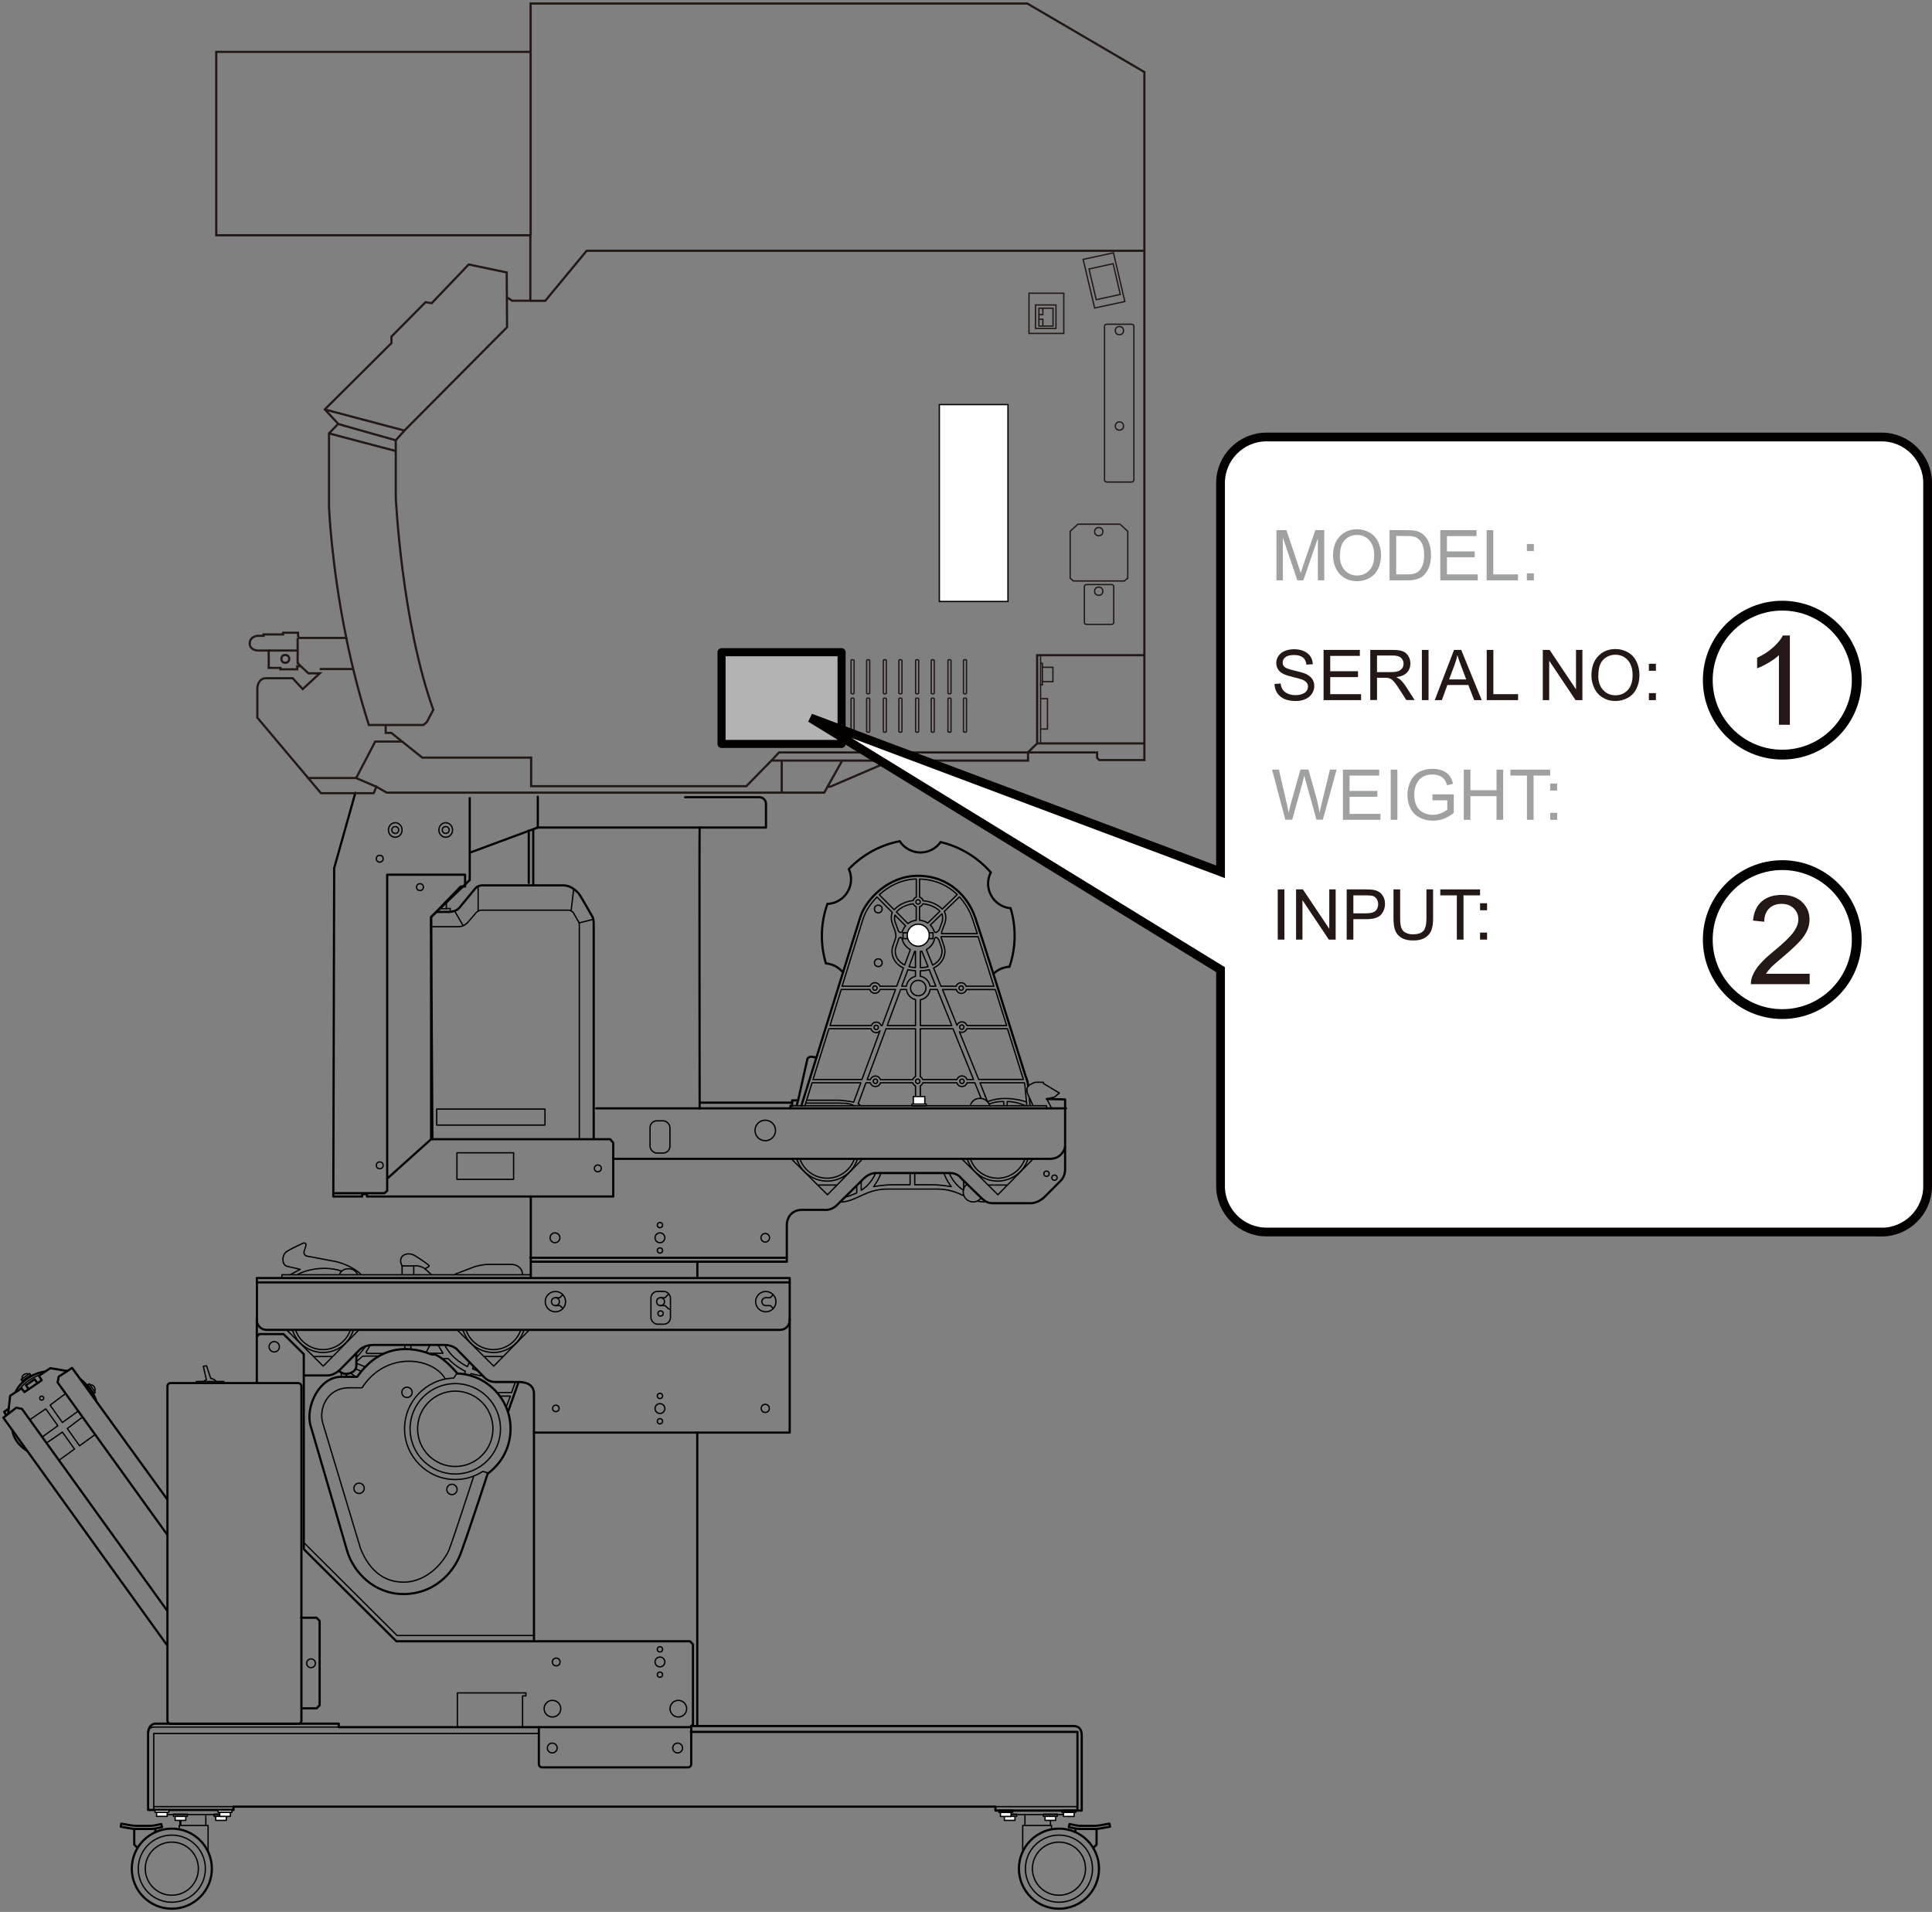 <?xml version="1.0" encoding="UTF-8"?><svg xmlns="http://www.w3.org/2000/svg" width="77.79mm" height="76.98mm" viewBox="0 0 220.5 218.2"><rect x="0" y="0" width="220.5" height="218.2" fill="#808080" stroke="none"/><defs><style>.cls-1,.cls-2,.cls-3,.cls-4,.cls-5{fill:none;}.cls-1,.cls-6,.cls-3,.cls-4,.cls-7{stroke:#000;}.cls-1,.cls-3,.cls-8,.cls-7{stroke-linecap:round;stroke-linejoin:round;}.cls-1,.cls-9,.cls-5,.cls-7{stroke-width:.15px;}.cls-2,.cls-3,.cls-4{stroke-width:.25px;}.cls-2,.cls-4,.cls-9,.cls-5,.cls-10{stroke-miterlimit:10;}.cls-2,.cls-5{stroke:#231815;}.cls-6{stroke-width:1.12px;}.cls-6,.cls-9,.cls-7,.cls-10{fill:#fff;}.cls-11{fill:#231815;}.cls-8{fill:#b3b3b3;stroke-width:.92px;}.cls-8,.cls-9,.cls-10{stroke:#040000;}.cls-12{fill:#9fa0a0;}</style></defs><g id="_レイヤー_2"><rect class="cls-8" x="82.35" y="74.43" width="13.7" height="10.47"/></g><g id="_レイヤー_3"><line class="cls-1" x1="119.89" y1="208.28" x2="119.89" y2="207.66"/><rect class="cls-7" x="119.09" y="207.04" width="1.58" height=".25" transform="translate(239.76 414.33) rotate(-180)"/><rect class="cls-7" x="119.28" y="207.29" width="1.21" height=".46" transform="translate(239.76 415.04) rotate(-180)"/><rect class="cls-7" x="114.45" y="207.04" width="1.58" height=".25" transform="translate(230.48 414.33) rotate(-180)"/><rect class="cls-7" x="114.64" y="207.29" width="1.21" height=".46" transform="translate(230.48 415.04) rotate(-180)"/><line class="cls-1" x1="121.59" y1="207.09" x2="115.3" y2="207.09"/><rect class="cls-7" x="121.2" y="206.58" width="1.58" height=".25" transform="translate(243.98 413.41) rotate(-180)"/><rect class="cls-7" x="121.39" y="206.83" width="1.21" height=".46" transform="translate(243.98 414.13) rotate(-180)"/><rect class="cls-7" x="113.99" y="206.58" width="1.58" height=".25" transform="translate(229.57 413.41) rotate(-180)"/><rect class="cls-7" x="114.18" y="206.83" width="1.21" height=".46" transform="translate(229.57 414.13) rotate(-180)"/><circle class="cls-1" cx="120.86" cy="213.26" r="3.03"/><circle class="cls-1" cx="120.86" cy="213.26" r="3.83"/><circle class="cls-3" cx="120.86" cy="213.26" r="4.57"/><path class="cls-3" d="M123.17,208.73h1.86c.24,0,.82-.11.88-.12l.78-.14-.06-.35-.78.14c-.17.03-.64.11-.82.11h-1.86c-.11,0-.72-.12-1.11-.2l-.08.35c.16.04.99.21,1.19.21Z"/><line class="cls-3" x1="122.74" y1="208.74" x2="122.74" y2="209.08"/><polyline class="cls-3" points="125.15 208.76 125.15 210.51 124.8 210.87"/><polyline class="cls-1" points="120.01 208.74 120.01 208.33 116.72 208.33 116.72 211.26"/><line class="cls-1" x1="116.98" y1="208.26" x2="116.98" y2="207.11"/><line class="cls-3" x1="20.58" y1="208.28" x2="20.58" y2="207.66"/><rect class="cls-7" x="19.8" y="207.04" width="1.58" height=".25"/><rect class="cls-7" x="19.99" y="207.29" width="1.21" height=".46"/><rect class="cls-7" x="24.44" y="207.04" width="1.58" height=".25"/><rect class="cls-7" x="24.62" y="207.29" width="1.21" height=".46"/><line class="cls-1" x1="18.88" y1="207.09" x2="25.17" y2="207.09"/><circle class="cls-1" cx="45.11" cy="94.72" r=".39"/><ellipse class="cls-1" cx="45.11" cy="94.72" rx=".78" ry=".83"/><circle class="cls-1" cx="50.87" cy="94.72" r=".39"/><circle class="cls-1" cx="43.34" cy="98" r=".39"/><circle class="cls-1" cx="43.34" cy="132.99" r=".39"/><circle class="cls-1" cx="68.23" cy="133.34" r=".39"/><circle class="cls-1" cx="63.34" cy="141.26" r=".56"/><circle class="cls-1" cx="63.39" cy="148.55" r=".45"/><circle class="cls-1" cx="63.39" cy="148.55" r="1.16"/><circle class="cls-1" cx="75.32" cy="141.26" r=".56"/><circle class="cls-1" cx="87.34" cy="141.26" r=".49"/><circle class="cls-1" cx="75.32" cy="139.81" r=".3"/><circle class="cls-1" cx="119.44" cy="133.95" r=".3"/><circle class="cls-1" cx="75.32" cy="142.71" r=".3"/><circle class="cls-1" cx="75.32" cy="160.75" r=".56"/><circle class="cls-1" cx="75.32" cy="159.31" r=".3"/><circle class="cls-1" cx="75.32" cy="162.2" r=".3"/><circle class="cls-1" cx="75.32" cy="189.67" r=".56"/><circle class="cls-1" cx="63.48" cy="189.67" r=".44"/><circle class="cls-1" cx="63.03" cy="199.49" r=".56"/><circle class="cls-1" cx="77.34" cy="199.49" r=".56"/><circle class="cls-1" cx="63.05" cy="195" r=".95"/><circle class="cls-1" cx="77.42" cy="195" r=".95"/><circle class="cls-1" cx="75.32" cy="188.23" r=".3"/><circle class="cls-1" cx="75.32" cy="191.12" r=".3"/><circle class="cls-1" cx="47.93" cy="101.24" r=".39"/><ellipse class="cls-1" cx="50.87" cy="94.72" rx=".78" ry=".83"/><path class="cls-3" d="M119.47,125.42l2.09.05v8.02c0,.79-.51,1.27-.51,1.27l-1.93,1.93c-.83.72-1.58.62-1.58.62h-4.3c-.65,0-1-.38-1.34-.69s-2.24-2.2-2.24-2.2c0,0-.38-.55-1.21-.55h-8.51c-.86,0-1.52.79-1.52.79l-2.72,2.69c-.79.9-1.69.72-1.69.72h-2.45c-1.45,0-1.76,1.21-1.76,1.65v4.27h-29.17"/><line class="cls-3" x1="60.86" y1="94.7" x2="60.86" y2="100.92"/><polyline class="cls-1" points="50.94 102.99 50.94 103.68 51.38 103.68 51.38 104"/><path class="cls-3" d="M49.86,104.07h1.35c.6,0,1.03-.25,1.19-.44s1.81-2.2,1.81-2.2c0,0,.28-.39.83-.39h9.21c1.08,0,1.68.85,1.79.92s1.63,2.76,1.63,2.76c0,0,.09.39.09.67v24.59"/><path class="cls-1" d="M49.29,105.76h3.01c.55,0,.9-.3,1.1-.51s.94-1.1.94-1.1c0,0,.28-.28.57-.28h10.01c.28,0,.51.28.51.28l.67,1.17s.02.07.02.32v24.36"/><line class="cls-1" x1="66.09" y1="105.33" x2="67.68" y2="104.92"/><line class="cls-1" x1="65.18" y1="103.95" x2="65.47" y2="101.52"/><line class="cls-1" x1="54.57" y1="103.95" x2="54.57" y2="101.17"/><line class="cls-1" x1="51.91" y1="104" x2="52.82" y2="105.58"/><line class="cls-1" x1="51.01" y1="103.7" x2="50.23" y2="103.7"/><line class="cls-3" x1="49.2" y1="130.01" x2="44.29" y2="134.42"/><rect class="cls-1" x="52.15" y="131.56" width="6.47" height="3.03"/><rect class="cls-1" x="49.84" y="126.57" width="12.36" height="1.83"/><rect class="cls-1" x="74.19" y="127.91" width="2.27" height="3.68" rx=".78" ry=".78"/><circle class="cls-1" cx="87.34" cy="129.01" r="1.17"/><path class="cls-3" d="M69.99,132.25h49.87c1.24,0,1.69-1.1,1.69-1.38"/><line class="cls-3" x1="60.52" y1="143.54" x2="89.72" y2="143.54"/><line class="cls-3" x1="60.58" y1="145.72" x2="60.58" y2="136.55"/><line class="cls-3" x1="79.59" y1="144.03" x2="79.59" y2="145.65"/><polyline class="cls-1" points="90.27 132.21 94.44 136.35 98.43 132.28"/><line class="cls-1" x1="93.4" y1="135.24" x2="95.47" y2="135.24"/><path class="cls-1" d="M97.5,132.3c-.47,1.26-1.68,2.16-3.1,2.16s-2.64-.9-3.1-2.17"/><path class="cls-1" d="M97.86,132.28c-.48,1.46-1.85,2.51-3.46,2.51s-3.01-1.07-3.47-2.54"/><polyline class="cls-1" points="32.72 151.78 36.89 155.91 40.89 151.85"/><line class="cls-1" x1="35.86" y1="154.81" x2="37.92" y2="154.81"/><path class="cls-1" d="M39.96,151.86c-.47,1.26-1.68,2.16-3.1,2.16s-2.64-.9-3.1-2.17"/><path class="cls-1" d="M40.32,151.84c-.48,1.46-1.85,2.51-3.46,2.51s-3.01-1.07-3.47-2.54"/><polyline class="cls-1" points="52.18 151.78 56.35 155.91 60.34 151.85"/><line class="cls-1" x1="55.32" y1="154.81" x2="57.38" y2="154.81"/><path class="cls-1" d="M59.41,151.86c-.47,1.26-1.68,2.16-3.1,2.16s-2.64-.9-3.1-2.17"/><path class="cls-1" d="M59.78,151.84c-.48,1.46-1.85,2.51-3.46,2.51s-3.01-1.07-3.47-2.54"/><polyline class="cls-1" points="109.73 132.21 113.89 136.35 117.89 132.28"/><line class="cls-1" x1="112.86" y1="135.24" x2="114.93" y2="135.24"/><path class="cls-1" d="M116.96,132.3c-.47,1.26-1.68,2.16-3.1,2.16s-2.64-.9-3.1-2.17"/><path class="cls-1" d="M117.32,132.28c-.48,1.46-1.85,2.51-3.46,2.51s-3.01-1.07-3.47-2.54"/><path class="cls-1" d="M111.98,136.71c-.21.28-.54.46-.91.46-.63,0-1.14-.51-1.14-1.14,0-.36.17-.68.43-.89"/><path class="cls-1" d="M96.43,136.62s.19-.02.64-.19.71-.29.71-.29v-.72"/><path class="cls-1" d="M98.29,134.9v.93s1.03-.52,1.65-1.96"/><path class="cls-1" d="M100.53,133.87c-.17.69-.83,1.55-.83,1.55,0,0,1.21-.21,2.14-.21h2.03v-1.27"/><path class="cls-1" d="M110,136.46c-.81-.38-1.72-.76-3.06-.76h-2.62s-.39,0-.39,0h-2.62c-2.62,0-3.58,1.48-5.44,1.48"/><path class="cls-1" d="M112.39,137.17c-.28,0-.54-.03-.79-.09"/><path class="cls-1" d="M109.98,134.9v.93s-1.03-.52-1.65-1.96"/><path class="cls-1" d="M107.74,133.87c.17.69.83,1.55.83,1.55,0,0-1.21-.21-2.14-.21h-2.03v-1.27"/><path class="cls-3" d="M29.31,145.85h60.82v4.82c0,.61-.49,1.1-1.1,1.1H30.42c-.61,0-1.1-.49-1.1-1.1v-4.82h0Z"/><polyline class="cls-1" points="32.17 145.82 32.17 145.48 60.62 145.48"/><path class="cls-1" d="M33.19,145.43l1.08-.57-1.49-.34c-.67-.18-.62-1.33-.05-1.7.38-.25,1.3-.69,1.87-.95.18-.09.38.09.32.28l-.21.66c-.08.24.08.49.32.54l3.07.58c1.61.3,2.87,1.22,3.1,1.52"/><line class="cls-3" x1="29.34" y1="146.35" x2="90.13" y2="146.35"/><path class="cls-1" d="M38.77,145.38c.32-.8,1.72-.78,2.02.05"/><path class="cls-1" d="M34.02,145.41c2-.96,4.11-.69,4.98-.34"/><polyline class="cls-1" points="45.89 145.38 45.89 144.47 47.22 144.47 47.22 145.45"/><path class="cls-1" d="M47.22,144.47c.55-.11,1.19.25,1.19.25l.8.71"/><path class="cls-1" d="M45.89,144.47c-.62-1.22.64-1.68,1.47-1.17s1.54,1.06,1.54,1.06c0,0,.16.14,0,.21s-.39.23-.39.23"/><path class="cls-1" d="M51.95,145.41l2.16-.83s.87-.28,1.58-.28h2.69c.57,0,1.24.39,1.24,1.1"/><polyline class="cls-1" points="63.39 148.1 63.89 148.1 64.21 147.77"/><polyline class="cls-1" points="63.39 149 63.91 149 64.22 149.3"/><path class="cls-1" d="M87.4,149c-.25,0-.45-.2-.45-.45s.2-.45.45-.45"/><circle class="cls-1" cx="87.4" cy="148.55" r="1.16"/><polyline class="cls-1" points="87.4 148.1 87.91 148.1 88.23 147.77"/><polyline class="cls-1" points="87.4 149 87.93 149 88.23 149.3"/><circle class="cls-1" cx="75.39" cy="148.55" r=".45"/><circle class="cls-1" cx="75.39" cy="149.9" r=".3"/><polyline class="cls-1" points="75.39 148.1 75.9 148.1 76.22 147.77"/><path class="cls-1" d="M75.39,149h.53l.3.3s.04.1.27.1"/><rect class="cls-1" x="74.29" y="147.38" width="2.23" height="3.74" rx=".76" ry=".76"/><line class="cls-3" x1="29.31" y1="150.5" x2="29.31" y2="157.84"/><rect class="cls-3" x="19.11" y="157.84" width="15.29" height="38.89" rx=".36" ry=".36"/><polyline class="cls-1" points="22.4 157.83 22.4 157.66 25.55 157.66 25.55 157.84"/><path class="cls-1" d="M23.31,157.6l.24-.15-.34-1.52.36-.07.48,1.45s.36.03.6.31"/><path class="cls-3" d="M79,196.98h43.5c.59,0,.96.31.96,1.07v8.58h-9.85v-.45H26.65v.38h-9.75v-8.82c0-.41.28-1.03.86-1.03h20.9v.4h40.1l.33-.33v-9.13l-.34-.34h-33.51l-10.43-10.37-.14-.17v-22.23l-2.31-2.29h-2.77l-.26.28"/><circle class="cls-1" cx="31.3" cy="153.7" r=".59"/><circle class="cls-1" cx="46.45" cy="158.9" r=".59"/><circle class="cls-1" cx="63.44" cy="160.73" r=".37"/><circle class="cls-1" cx="87.34" cy="160.73" r=".46"/><circle class="cls-1" cx="40.98" cy="169.85" r=".59"/><circle class="cls-1" cx="35.5" cy="189.82" r=".5"/><circle class="cls-1" cx="51.58" cy="169.98" r=".59"/><circle class="cls-1" cx="51.96" cy="163.06" r="4.3"/><circle class="cls-1" cx="51.96" cy="163.06" r="5.16"/><path class="cls-3" d="M55.68,168.16c1.57-1.15,2.59-3,2.59-5.1,0-3.4-2.7-6.18-6.07-6.31,0,0-1.41-1.72-2.55-2.17h-.38c-3.27-1.31-6.3-.59-8.51,2.55h-1.83c-2.55,0-4.1,3.51-3.48,5.58.62,2.07,4.17,14.29,4.17,14.29.72,2.41,3.06,4.92,6.44,4.92s5.65-2.31,6.51-4.61,3.1-9.16,3.1-9.16Z"/><path class="cls-1" d="M52.14,156.73l-.35.54c-3.12.09-5.62,2.65-5.62,5.79s2.59,5.79,5.79,5.79c1.16,0,2.24-.34,3.15-.93l.67.2"/><path class="cls-1" d="M50.79,157.31c-1.48-2.44-6.76-3.14-9.47,1.07h-1.48c-2.55,0-3.48,2.45-3,4.03s4.3,14.29,4.3,14.29c.69,1.76,2.1,3.86,4.92,3.86s4.72-2.51,5.2-3.72,2.79-8.33,2.79-8.33"/><path class="cls-3" d="M34.74,156.97h2.69c.62,0,1.27-.55,1.27-.55l2.38-2.41s.48-.52,1.58-.52h8.09c.79,0,1.31.41,1.31.41l3.2,3.27s.45.55,1.27.55h2.72c.86,0,1.69.34,1.69,1.34v28.1"/><polyline class="cls-1" points="34.74 176.11 45.32 186.65 60.99 186.65"/><line class="cls-3" x1="57.99" y1="161.1" x2="59.16" y2="157.79"/><path class="cls-1" d="M50.76,153.49c.79,1.64,2.58,2.47,2.58,2.47l.21-.44"/><path class="cls-1" d="M53.02,156.78l.09-.28s-1.26-.62-1.95-1.45h-.55"/><path class="cls-1" d="M54.01,156l-.07.21s.25.11.53.23"/><path class="cls-1" d="M53.69,156.92l.07-.16s.9.25,1.29.25"/><polyline class="cls-1" points="49.14 154.44 50.56 154.44 50.03 153.55"/><line class="cls-1" x1="49.05" y1="153.55" x2="48.68" y2="154.26"/><line class="cls-1" x1="46.2" y1="153.52" x2="46.2" y2="153.94"/><line class="cls-1" x1="46.89" y1="153.52" x2="46.89" y2="153.91"/><path class="cls-1" d="M42.23,153.57l-.44.71s-.05.18.23.18h1.7"/><path class="cls-1" d="M41.72,153.66s-.69.94-.96,1.17"/><path class="cls-1" d="M40.69,155.38l.69-.6s.18-.02.39-.02h1.38"/><line class="cls-1" x1="40.74" y1="155.61" x2="41.61" y2="155.96"/><path class="cls-3" d="M40.67,154.42v1.45c0,.92-1.56,1.22-1.96.55"/><line class="cls-1" x1="40.55" y1="156.21" x2="41.15" y2="156.46"/><line class="cls-1" x1="38.95" y1="156.67" x2="38.95" y2="157.14"/><line class="cls-3" x1="39.54" y1="157.08" x2="39.54" y2="156.83"/><line class="cls-1" x1="40.05" y1="156.74" x2="40.58" y2="157.1"/><polyline class="cls-1" points="56.81 158.92 58.39 158.92 58.8 157.77"/><polyline class="cls-1" points="57.06 159.33 58.25 159.33 57.79 160.53"/><polyline class="cls-3" points="90.13 150.5 90.13 163.49 60.94 163.49"/><line class="cls-3" x1="79.58" y1="163.53" x2="79.58" y2="196.87"/><polyline class="cls-3" points="34.37 184.62 36.12 184.62 36.48 184.98 36.48 194.61 36.13 194.96 34.43 194.96"/><polyline class="cls-1" points="52.2 197.09 52.2 193.2 60.02 193.2 60.02 193.54 59.64 193.54 59.64 197.09"/><path class="cls-3" d="M61.5,197.12v4.2c0,.21.17.38.38.38h16.63c.21,0,.38-.17.38-.38v-4.17"/><path class="cls-1" d="M38.67,197.1h-21.14s-.55.02-.55.5"/><polyline class="cls-1" points="17.55 206.47 17.55 197.83 61.45 197.83"/><polyline class="cls-3" points="122.97 206.47 122.97 197.65 78.85 197.65"/><line class="cls-1" x1="113.61" y1="206.18" x2="122.93" y2="206.18"/><line class="cls-1" x1="26.65" y1="206.18" x2="17.55" y2="206.18"/><polyline class="cls-3" points="19.07 171.09 8.23 156.11 6.71 157.1 6.57 157.76 19.04 175.08"/><polyline class="cls-3" points="19.04 183.76 2.51 160.79 1.86 160.65 .38 161.79 19.04 187.72"/><polyline class="cls-1" points="3.41 162.02 5.22 160.78 6.6 162.71 4.85 163.97"/><polyline class="cls-1" points="5.31 164.68 7.12 163.44 8.5 165.37 6.76 166.63"/><polyline class="cls-1" points="7.4 159.1 5.72 160.36 7.12 162.34 8.87 161.08"/><polyline class="cls-1" points="9.35 161.77 7.68 163.03 9.08 165 10.82 163.74"/><path class="cls-3" d="M9.24,157.45s1.33,1.03,1.74,2.43"/><path class="cls-3" d="M1.43,163.3s.11,1.29,1.63,2.25"/><polyline class="cls-3" points=".93 161.33 1.16 159.29 2.46 158.44 2.79 158.87 3.27 158.54 2.96 158.08 3.96 157.4 4.27 157.86 4.76 157.52 4.44 157.01 5.75 156.14 7.65 156.46"/><circle class="cls-1" cx="4.76" cy="159.56" r=".23"/><polyline class="cls-3" points=".97 160.78 .47 161.12 .7 161.49"/><path class="cls-3" d="M1.82,158.76c.74-1.45,2.43-2.14,3.25-2.22"/><polygon class="cls-1" points="2.51 157.59 3.51 156.92 3.39 156.75 2.4 157.43 2.51 157.59"/><path class="cls-1" d="M2.53,157.3s-.09-.26.22-.44.49-.05.49-.05"/><polygon class="cls-1" points="10.03 158.03 10.71 159.03 10.87 158.92 10.2 157.92 10.03 158.03"/><path class="cls-1" d="M10.32,158.06s.26-.09.44.22.05.49.05.49"/><path class="cls-1" d="M2.36,158.42c.46-.72,1.56-1.3,2.12-1.48"/><line class="cls-3" x1="4.27" y1="157.86" x2="3.27" y2="158.54"/><rect class="cls-7" x="17.69" y="206.58" width="1.58" height=".25"/><rect class="cls-7" x="17.87" y="206.83" width="1.21" height=".46"/><rect class="cls-7" x="24.89" y="206.58" width="1.58" height=".25"/><rect class="cls-7" x="25.08" y="206.83" width="1.21" height=".46"/><circle class="cls-1" cx="19.61" cy="213.26" r="3.03"/><circle class="cls-1" cx="19.61" cy="213.26" r="3.83"/><circle class="cls-3" cx="19.61" cy="213.26" r="4.57"/><path class="cls-3" d="M17.3,208.73h-1.86c-.24,0-.82-.11-.88-.12l-.78-.14.06-.35.78.14c.17.03.64.11.82.11h1.86c.11,0,.72-.12,1.11-.2l.08.35c-.16.04-.99.21-1.19.21Z"/><line class="cls-3" x1="17.73" y1="208.74" x2="17.73" y2="209.08"/><polyline class="cls-3" points="15.32 208.76 15.32 210.51 15.67 210.87"/><polyline class="cls-1" points="20.46 208.74 20.46 208.33 23.75 208.33 23.75 211.26"/><line class="cls-1" x1="23.49" y1="208.26" x2="23.49" y2="207.11"/><circle class="cls-1" cx="120.35" cy="134.4" r=".3"/><line class="cls-3" x1="68.05" y1="126.49" x2="121.66" y2="126.49"/><line class="cls-3" x1="79.9" y1="125.84" x2="90.33" y2="125.84"/><path class="cls-3" d="M90.22,126.47v-.28h.19v-.61h.68l1.05-4.69s.09-.37.58-.28l.47.09"/><polyline class="cls-1" points="90.4 126.19 119.44 126.19 119.44 126.54"/><path class="cls-1" d="M117.86,126.08l-.6-1.3s-.21-.74.21-.95.56-.32.81-.32h.81v.14l1.82,1.09-.56.46-.88.21.53,1.02"/><rect class="cls-1" x="103.06" y="106.45" width="3.43" height=".67"/><circle class="cls-7" cx="104.8" cy="106.73" r="1.26"/><circle class="cls-1" cx="104.78" cy="102.93" r=".25"/><circle class="cls-1" cx="100.24" cy="103.74" r=".44"/><circle class="cls-1" cx="100.24" cy="109.87" r=".44"/><circle class="cls-1" cx="99.86" cy="112.76" r=".25"/><circle class="cls-1" cx="100" cy="117.25" r=".25"/><circle class="cls-1" cx="99.91" cy="123.4" r=".25"/><circle class="cls-1" cx="109.79" cy="123.4" r=".25"/><circle class="cls-1" cx="104.74" cy="123.4" r=".25"/><circle class="cls-1" cx="109.77" cy="117.22" r=".25"/><circle class="cls-1" cx="109.7" cy="112.76" r=".25"/><circle class="cls-1" cx="104.8" cy="112.76" r=".88"/><path class="cls-1" d="M117.34,123.92c0-.29-.15-.75-.25-1l-.09-.27c-1.46-4.66-4.94-15.72-5.69-17.92-.79-2.31-2.93-4.78-6.56-4.78-3.41,0-5.92,2.76-6.54,4.63l-6.75,21.61M117.56,126.17l-.08-.81M112.68,125.68l-.83-2.11h5.07c.04.15.06.28.06.37l.21,2.23M98.21,126.17l-.26-.22.88-2.38h.5c.07.25.3.43.58.43s.5-.18.58-.43h3.68c.05.17.16.3.32.37v1.57h.55v-1.59c.14-.08.24-.2.28-.35h3.89c.07.25.3.43.58.43s.5-.18.58-.43h.89l.72,1.79M91.86,126.2l.82-2.63h5.57l-.82,2.21M114.87,117.04h-4.52c-.08-.25-.3-.42-.57-.42s-.48.17-.56.4l-1.65-4.09h1.57c.07.25.3.44.58.44s.5-.19.58-.44h3.29c.43,1.36.87,2.77,1.3,4.12ZM105.04,114.1c.59-.1,1.04-.58,1.11-1.18h.82l1.66,4.12h-3.59v-2.94ZM103.45,112.55h-.53l.7-1.89c.27.07.56.11.86.12v.64c-.54.13-.95.57-1.04,1.13ZM104.49,110.42c-.26-.01-.51-.04-.74-.1l.65-1.76s.06,0,.08.01v1.85ZM104.58,105.02c-.36.04-.69.18-.96.38l-1.31-1.32c.27-.31.93-.83,1.92-.94.06.16.19.28.34.34v1.54ZM103.35,105.66c-.15.18-.27.38-.35.61-.14.28-.35.12-.48-.03-.02-.09-.04-.14-.04-.15,0,0-.19-.49-.3-.81-.09-.24-.12-.59-.05-.85l1.23,1.24ZM102.58,107.1c.06-.06.13-.12.21-.12.09,0,.14.11.18.2.12.51.46.94.93,1.19l-.65,1.76c-.3-.15-.55-.35-.74-.6-.31-.41-.41-.93-.27-1.39l.35-1.05ZM106.64,107.18c.03-.09.09-.2.18-.2.16,0,.32.26.32.26v-.02s.31.93.31.93c.14.46.04.98-.27,1.39-.19.25-.44.45-.74.6l-.71-1.77c.46-.25.8-.68.92-1.19ZM106.17,105.57l1.33-1.28c.12.26.1.7,0,.98-.12.33-.3.81-.3.82,0,0-.38.6-.6.17-.09-.26-.23-.5-.42-.69ZM105.92,110.32c-.27.07-.56.11-.88.11v-1.85c.06,0,.11-.01.17-.02l.71,1.76ZM106.05,110.66l.76,1.89h-.67c-.09-.58-.53-1.04-1.11-1.14v-.62c.37,0,.71-.05,1.02-.13ZM113.45,112.55h-3.19c-.08-.23-.3-.4-.57-.4s-.48.17-.57.4h-1.73l-.84-2.08c.36-.17.67-.41.89-.72.38-.51.5-1.15.32-1.72l-.36-1.09s0-.03,0-.05h4.23c.48,1.49,1.12,3.51,1.8,5.67ZM110.98,104.84c.12.36.32.95.56,1.71h-4.09c.03-.21.07-.34.07-.34,0,0,.19-.49.31-.82.12-.33.2-.96-.06-1.37l1.73-1.67c.69.75,1.19,1.63,1.48,2.49ZM104.95,100.32c1.84.05,3.27.77,4.3,1.77l-1.71,1.66c-.36-.37-1.06-.85-2.19-.96-.05-.2-.2-.35-.4-.41v-2.06ZM104.95,103.49c.17-.05.31-.18.38-.35,1.01.11,1.64.54,1.94.86l-1.38,1.34c-.27-.18-.59-.29-.94-.32v-1.53ZM104.58,100.32v2.06c-.18.06-.31.21-.36.39-1.1.12-1.83.68-2.17,1.05l-1.7-1.71c1.07-.98,2.52-1.75,4.22-1.8ZM98.57,104.69c.24-.71.77-1.56,1.52-2.32l1.75,1.76c-.19.41-.11.96,0,1.26.12.33.3.82.3.82,0,0,.1.3.11.73l-.37,1.1c-.17.57-.05,1.21.32,1.71.23.31.54.55.91.72l-.77,2.08h-1.91c-.08-.23-.3-.4-.57-.4s-.48.17-.57.4h-3.18l2.45-7.87ZM96,112.92h3.28c.07.25.3.44.58.44s.5-.19.58-.44h1.77l-1.53,4.12h-.11c-.09-.23-.3-.39-.56-.39s-.48.16-.56.39h-4.72l1.28-4.12ZM98.38,123.2h-5.59l1.81-5.8h4.81c.07.26.3.45.58.45.18,0,.33-.08.44-.2l-2.06,5.55ZM104.49,122.86c-.15.07-.26.19-.31.35h-3.7c-.08-.24-.3-.41-.57-.41s-.49.17-.57.41h-.37l2.15-5.8h3.37v5.45ZM101.26,117.04l1.53-4.12h.66c.07.57.49,1.03,1.04,1.16v2.96h-3.23ZM110.36,123.2c-.08-.24-.3-.41-.57-.41s-.49.17-.57.41h-3.91c-.05-.14-.15-.26-.28-.33v-5.47h3.74l2.34,5.8h-.76ZM111.7,123.2l-2.2-5.45c.08.04.17.06.27.06.27,0,.49-.17.57-.41h4.64c.65,2.08,1.25,3.99,1.68,5.35l.09.29c.02.05.04.1.05.15h-5.11Z"/><path class="cls-3" d="M117.34,123.92c0-.29-.15-.75-.25-1l-.09-.27c-1.46-4.66-4.94-15.72-5.69-17.92-.79-2.31-2.93-4.78-6.56-4.78-3.41,0-5.92,2.76-6.54,4.63l-6.75,21.61"/><rect class="cls-7" x="104.24" y="125.14" width="1.31" height="1.05"/><rect class="cls-7" x="104.08" y="126" width="1.63" height=".19"/><path class="cls-1" d="M110.75,126.15c.32-1.12,1.94-1.03,2.19.04"/><path class="cls-1" d="M112.75,125.71s.77-.35,2-.35,2.33.37,2.33.37"/><path class="cls-1" d="M112.91,125.98c1-.35,1.65-.26,1.65-.26v.44"/><path class="cls-1" d="M114.95,126.17v-.46c1.03,0,1.89.39,2.07.47"/><path class="cls-1" d="M92.05,125.56h3.52c.96.02,1.8.21,1.8.21"/><path class="cls-1" d="M91.98,125.89h3.85c.91,0,1.35.12,1.58.28"/><line class="cls-3" x1="91.1" y1="125.47" x2="90.94" y2="126.12"/><path class="cls-4" d="M113.42,111.1c.49-.47,1.13-.73,1.79-.77.38-1.11.59-2.3.59-3.54,0-1.09-.16-2.14-.46-3.14-.88-.08-1.71-.57-2.19-1.4-.5-.86-.49-1.87-.07-2.69-1.48-1.69-3.47-2.93-5.73-3.46-.51.72-1.35,1.19-2.3,1.19s-1.87-.52-2.37-1.29c-2.26.44-4.27,1.58-5.8,3.18.36.81.35,1.77-.14,2.59-.5.86-1.39,1.35-2.31,1.39-.4,1.14-.63,2.36-.63,3.63,0,1.09.16,2.15.46,3.15.71.07,1.38.39,1.87.95"/><path class="cls-3" d="M79.85,94.44c-.04.18,0,32.05,0,32.05"/><polyline class="cls-4" points="53.61 90.98 53.61 100.43 49.2 104.66 49.35 129.92"/><path class="cls-3" d="M61.29,94.44h26.13v-2.71c0-.41-.34-.75-.75-.75h-8.48"/><polyline class="cls-3" points="61.38 90.92 61.38 94.44 53.67 97.29"/><line class="cls-3" x1="60.35" y1="94.8" x2="60.35" y2="100.76"/><polyline class="cls-3" points="40.56 90.47 38.14 99.07 38.04 136.55 41.33 136.55 41.33 136.28 41.88 136.28 41.88 136.55 69.99 136.55 69.99 130.42 69.64 130.01 49.2 130.01 49.2 104.66 52.59 101.17 53.08 101.17 53.08 99.82 44.19 99.82 44.19 135.9 43.88 136.17 38.06 136.17"/><path class="cls-2" d="M24.68,26.85h35.85v7.47h-2.08l-.6-.4-.02-2.83-4.34-.91-4.22,4.42-.7-.12-3.89,3.93v.74l-7.61,7.57,1.53,1.65-1.05,1.08v8.37s.24,6.51,1.97,14.98h-5.41s-.09-.22-.09-.22v-.37h-1.71v.19h-2.23v.16h-.71s-.87.09-.87.87.9.81.9.81h1.27v1.98h1.33v.16h1.92v-.34h.19v-.22l1.09,1.02h1.3l-1.95,1.8-1.15-1.24h-3.04c-.93,0-.99,1.09-.99,1.09v3.41l7.26,8.62h6.02l.31-.74,1.18.68h49.93l2.05-3.66h21.21v-.93h7.88v.62l.25.25h5.15V8.22L117.25.4h-56.69v5.52H24.68v20.93Z"/><path class="cls-2" d="M39.52,72.81c.64,3.12,1.48,6.51,2.58,9.93h6.22l.39-.33.74-1.41c-3.62-10.09-4.28-24.23-4.28-24.23v-6.53l1.08-1.2,11.62-11.7-.02-3.41"/><line class="cls-2" x1="60.56" y1="5.92" x2="60.56" y2="26.85"/><polyline class="cls-2" points="60.53 34.33 62.23 34.33 66.95 28.62 130.52 28.62"/><polyline class="cls-2" points="130.59 74.77 118.37 74.77 118.37 84.84 117.31 85.87 88.91 85.87 88.04 86.8"/><polyline class="cls-5" points="118.72 75.7 118.97 75.7 118.97 76.15 120.17 76.15 120.17 77.79 118.97 77.79 118.97 78.16 118.68 78.16"/><line class="cls-5" x1="118.97" y1="76.15" x2="118.97" y2="77.79"/><polyline class="cls-5" points="118.72 79.73 119.55 79.73 119.55 83.2 118.74 83.2"/><line class="cls-5" x1="118.76" y1="74.77" x2="118.76" y2="84.88"/><line class="cls-2" x1="118.37" y1="84.84" x2="130.57" y2="84.84"/><rect class="cls-5" x="97.13" y="75.29" width=".35" height="3.89" rx=".1" ry=".1"/><rect class="cls-5" x="98.91" y="75.29" width=".35" height="3.89" rx=".1" ry=".1"/><rect class="cls-5" x="100.81" y="75.29" width=".35" height="3.89" rx=".1" ry=".1"/><rect class="cls-5" x="102.59" y="75.29" width=".35" height="3.89" rx=".1" ry=".1"/><rect class="cls-5" x="104.5" y="75.29" width=".35" height="3.89" rx=".1" ry=".1"/><rect class="cls-5" x="106.28" y="75.29" width=".35" height="3.89" rx=".1" ry=".1"/><rect class="cls-5" x="108.19" y="75.29" width=".35" height="3.89" rx=".1" ry=".1"/><rect class="cls-5" x="109.96" y="75.29" width=".35" height="3.89" rx=".1" ry=".1"/><rect class="cls-5" x="97.13" y="79.67" width=".35" height="3.89" rx=".1" ry=".1"/><rect class="cls-5" x="98.91" y="79.67" width=".35" height="3.89" rx=".1" ry=".1"/><rect class="cls-5" x="100.81" y="79.67" width=".35" height="3.89" rx=".1" ry=".1"/><rect class="cls-5" x="102.59" y="79.67" width=".35" height="3.89" rx=".1" ry=".1"/><rect class="cls-5" x="104.5" y="79.67" width=".35" height="3.89" rx=".1" ry=".1"/><rect class="cls-5" x="106.28" y="79.67" width=".35" height="3.89" rx=".1" ry=".1"/><rect class="cls-5" x="108.19" y="79.67" width=".35" height="3.89" rx=".1" ry=".1"/><rect class="cls-5" x="109.96" y="79.67" width=".35" height="3.89" rx=".1" ry=".1"/><rect class="cls-5" x="118.18" y="34.8" width="2.34" height="2.68"/><rect class="cls-5" x="118.57" y="35.17" width="1.61" height="2.04"/><polyline class="cls-5" points="119.02 35.17 119.02 35.91 118.55 35.91"/><polyline class="cls-5" points="119.02 37.18 119.02 36.44 118.55 36.44"/><line class="cls-2" x1="37.07" y1="46.73" x2="46.13" y2="49.13"/><line class="cls-2" x1="38.6" y1="48.39" x2="45.18" y2="50.25"/><line class="cls-2" x1="37.55" y1="49.46" x2="45.09" y2="51.45"/><polyline class="cls-2" points="30.66 74.24 33.97 74.24 33.97 72.81"/><polyline class="cls-2" points="34.11 75.82 33.97 75.68 33.97 74.24"/><circle class="cls-2" cx="32.56" cy="75.19" r=".45"/><polyline class="cls-2" points="45.89 84.63 42.82 84.63 40.65 88.79 42.94 89.78"/><line class="cls-2" x1="40.65" y1="88.79" x2="35.07" y2="88.79"/><polyline class="cls-2" points="96.1 86.8 88.04 86.8 85.18 89.72 60.62 89.72 60.62 86.46 48.19 86.46 44.66 83.64 44.02 83.64 44.02 82.83"/><rect class="cls-5" x="117.44" y="33.46" width="3.97" height="4.59"/><path class="cls-5" d="M129.41,54.72s.05.29-.29.29h-2.77c-.34,0-.29-.29-.29-.29v-17.43s-.05-.29.29-.29h2.77c.34,0,.29.29.29.29v17.43Z"/><path class="cls-5" d="M127.11,70.97s.05.29-.29.29h-2.77c-.34,0-.29-.29-.29-.29v-3.97s-.05-.29.29-.29h2.77c.34,0,.29.29.29.29v3.97Z"/><polygon class="cls-5" points="128.71 65.99 128.32 66.3 122.51 66.3 122.14 65.98 122.14 60.63 123.02 59.82 127.83 59.82 128.71 60.63 128.71 65.99"/><circle class="cls-5" cx="125.4" cy="60.67" r=".47"/><circle class="cls-5" cx="127.76" cy="48.62" r=".47"/><circle class="cls-5" cx="127.76" cy="37.73" r=".47"/><circle class="cls-5" cx="125.4" cy="67.47" r=".47"/><polygon class="cls-5" points="128.38 34.41 124.93 35.15 123.62 29.6 127.08 28.85 128.38 34.41"/><polygon class="cls-5" points="127.86 33.6 125.11 34.2 124.29 30.7 127.04 30.09 127.86 33.6"/><polyline class="cls-2" points="94.38 89.78 94.76 89.78 101.79 86.76"/><line class="cls-2" x1="89.22" y1="86.88" x2="89.22" y2="90.44"/><line class="cls-2" x1="36.49" y1="76.35" x2="40.35" y2="76.35"/><path class="cls-10" d="M214.76,140.6h-70.22c-2.88,0-5.24-2.36-5.24-5.24v-24.7l-46.8-28.73,46.8,17.56v-44.38c0-2.88,2.36-5.24,5.24-5.24h70.22c2.88,0,5.24,2.36,5.24,5.24v80.26c0,2.88-2.36,5.24-5.24,5.24Z"/><circle class="cls-6" cx="203.41" cy="77.62" r="8.5"/><path class="cls-11" d="M204.28,82.71h-1.25v-7.94c-.3.29-.69.57-1.18.86s-.92.5-1.31.64v-1.2c.7-.33,1.31-.72,1.83-1.19s.89-.92,1.11-1.36h.8v10.19Z"/><circle class="cls-6" cx="203.41" cy="107.23" r="8.5"/><path class="cls-11" d="M206.54,111.12v1.2h-6.71c0-.3.04-.59.15-.87.17-.46.44-.91.82-1.35.38-.44.92-.96,1.63-1.54,1.1-.9,1.85-1.62,2.24-2.15.39-.53.58-1.03.58-1.5s-.18-.91-.53-1.25c-.35-.34-.81-.51-1.38-.51-.6,0-1.08.18-1.44.54s-.54.86-.55,1.5l-1.28-.13c.09-.95.42-1.68.99-2.18.57-.5,1.34-.75,2.3-.75s1.74.27,2.31.81c.57.54.85,1.21.85,2.01,0,.41-.08.8-.25,1.2-.17.39-.44.81-.83,1.24-.39.43-1.03,1.03-1.92,1.79-.75.63-1.23,1.05-1.44,1.28-.21.22-.39.45-.53.67h4.98Z"/><path class="cls-12" d="M145.68,66.23v-5.73h1.14l1.36,4.05c.12.38.22.66.27.85.07-.21.17-.51.3-.92l1.37-3.98h1.02v5.73h-.73v-4.79l-1.66,4.79h-.68l-1.66-4.88v4.88h-.73Z"/><path class="cls-12" d="M152.14,63.44c0-.95.25-1.69.77-2.23s1.17-.81,1.98-.81c.53,0,1,.13,1.43.38s.75.6.97,1.06.33.96.33,1.54-.12,1.1-.35,1.56-.57.81-1,1.04-.89.35-1.39.35c-.54,0-1.02-.13-1.45-.39s-.75-.62-.96-1.07-.33-.93-.33-1.43ZM152.92,63.45c0,.69.19,1.23.56,1.63s.84.6,1.4.6,1.04-.2,1.41-.6.55-.97.55-1.71c0-.47-.08-.87-.24-1.22s-.39-.62-.69-.81-.64-.29-1.02-.29c-.54,0-1,.18-1.38.55s-.58.98-.58,1.85Z"/><path class="cls-12" d="M158.59,66.23v-5.73h1.97c.45,0,.79.03,1.02.08.33.08.61.21.84.41.3.26.53.58.68.98s.22.85.22,1.36c0,.44-.05.82-.15,1.16s-.23.61-.39.83-.33.39-.52.52-.42.22-.68.29-.57.1-.92.1h-2.07ZM159.35,65.55h1.22c.38,0,.67-.04.89-.11s.39-.17.51-.3c.18-.18.32-.42.42-.72s.15-.67.15-1.1c0-.6-.1-1.06-.29-1.38s-.44-.54-.72-.65c-.2-.08-.53-.12-.98-.12h-1.2v4.38Z"/><path class="cls-12" d="M164.38,66.23v-5.73h4.14v.68h-3.38v1.75h3.17v.67h-3.17v1.95h3.52v.68h-4.27Z"/><path class="cls-12" d="M169.67,66.23v-5.73h.76v5.05h2.82v.68h-3.58Z"/><path class="cls-12" d="M174.26,62.88v-.8h.8v.8h-.8ZM174.26,66.23v-.8h.8v.8h-.8Z"/><path class="cls-11" d="M145.45,78.06l.71-.06c.03.29.11.52.24.71s.32.33.58.45.55.17.88.17c.29,0,.54-.04.77-.13s.39-.2.49-.35.16-.31.16-.49-.05-.34-.16-.47-.28-.25-.52-.34c-.15-.06-.49-.15-1.02-.28s-.89-.25-1.11-.36c-.27-.14-.48-.32-.61-.53s-.2-.45-.2-.71c0-.29.08-.56.25-.81s.4-.44.72-.57.67-.2,1.05-.2c.42,0,.8.07,1.12.21s.57.34.75.6.27.57.28.9l-.73.05c-.04-.36-.17-.64-.4-.82s-.56-.28-1-.28-.79.08-1,.25-.31.37-.31.61c0,.21.07.38.22.51.15.13.53.27,1.14.41s1.04.26,1.27.37c.33.15.58.35.74.58s.24.51.24.81-.09.59-.26.86-.42.48-.75.63-.69.22-1.1.22c-.52,0-.95-.08-1.3-.23s-.62-.38-.82-.68-.3-.65-.31-1.03Z"/><path class="cls-11" d="M151.06,79.9v-5.73h4.14v.68h-3.38v1.75h3.17v.67h-3.17v1.95h3.52v.68h-4.27Z"/><path class="cls-11" d="M156.39,79.9v-5.73h2.54c.51,0,.9.05,1.16.15s.48.28.64.54.24.55.24.86c0,.41-.13.75-.39,1.03s-.67.46-1.22.53c.2.1.35.19.46.29.22.2.43.46.63.76l1,1.56h-.95l-.76-1.19c-.22-.34-.4-.61-.55-.79s-.27-.31-.38-.38-.23-.12-.35-.15c-.09-.02-.23-.03-.42-.03h-.88v2.54h-.76ZM157.15,76.7h1.63c.35,0,.62-.04.81-.11s.34-.19.45-.34.15-.33.15-.51c0-.27-.1-.49-.29-.67s-.51-.26-.93-.26h-1.81v1.89Z"/><path class="cls-11" d="M162.28,79.9v-5.73h.76v5.73h-.76Z"/><path class="cls-11" d="M163.75,79.9l2.2-5.73h.82l2.34,5.73h-.86l-.67-1.73h-2.39l-.63,1.73h-.8ZM165.4,77.54h1.94l-.6-1.59c-.18-.48-.32-.88-.41-1.19-.07.37-.18.73-.31,1.09l-.63,1.68Z"/><path class="cls-11" d="M169.68,79.9v-5.73h.76v5.05h2.82v.68h-3.58Z"/><path class="cls-11" d="M176.08,79.9v-5.73h.78l3.01,4.5v-4.5h.73v5.73h-.78l-3.01-4.5v4.5h-.73Z"/><path class="cls-11" d="M181.63,77.11c0-.95.25-1.69.77-2.23s1.17-.81,1.98-.81c.53,0,1,.13,1.43.38s.75.6.97,1.06.33.96.33,1.54-.12,1.1-.35,1.56-.57.81-1,1.04-.89.35-1.39.35c-.54,0-1.02-.13-1.45-.39s-.75-.62-.96-1.07-.33-.93-.33-1.43ZM182.41,77.12c0,.69.19,1.23.56,1.63s.84.6,1.4.6,1.04-.2,1.41-.6.55-.97.55-1.71c0-.47-.08-.87-.24-1.22s-.39-.62-.69-.81-.64-.29-1.02-.29c-.54,0-1,.18-1.38.55-.39.37-.58.98-.58,1.85Z"/><path class="cls-11" d="M188.19,76.55v-.8h.8v.8h-.8ZM188.19,79.9v-.8h.8v.8h-.8Z"/><path class="cls-12" d="M146.7,93.56l-1.52-5.73h.78l.87,3.75c.09.39.17.78.24,1.17.15-.61.23-.96.26-1.06l1.09-3.87h.91l.82,2.9c.21.72.35,1.39.45,2.03.07-.36.17-.78.29-1.25l.9-3.68h.76l-1.57,5.73h-.73l-1.21-4.36c-.1-.36-.16-.59-.18-.67-.06.26-.12.49-.17.67l-1.21,4.36h-.77Z"/><path class="cls-12" d="M153.27,93.56v-5.73h4.14v.68h-3.38v1.75h3.17v.67h-3.17v1.95h3.52v.68h-4.27Z"/><path class="cls-12" d="M158.72,93.56v-5.73h.76v5.73h-.76Z"/><path class="cls-12" d="M163.49,91.32v-.67h2.43s0,2.12,0,2.12c-.37.3-.76.52-1.15.67s-.8.22-1.22.22c-.56,0-1.07-.12-1.53-.36s-.81-.59-1.04-1.04-.35-.96-.35-1.53.12-1.08.35-1.56.57-.84,1.01-1.08.94-.35,1.51-.35c.41,0,.79.07,1.12.2s.6.32.79.56.33.55.43.94l-.68.19c-.09-.29-.19-.52-.32-.69s-.31-.3-.55-.4-.5-.15-.79-.15c-.35,0-.65.05-.9.16s-.46.24-.61.42-.28.36-.36.57c-.15.35-.22.74-.22,1.15,0,.51.09.94.26,1.28s.43.6.77.77.69.25,1.07.25c.33,0,.65-.06.96-.19s.55-.26.71-.4v-1.07h-1.68Z"/><path class="cls-12" d="M167.06,93.56v-5.73h.76v2.35h2.98v-2.35h.76v5.73h-.76v-2.7h-2.98v2.7h-.76Z"/><path class="cls-12" d="M174.27,93.56v-5.05h-1.89v-.68h4.54v.68h-1.89v5.05h-.76Z"/><path class="cls-12" d="M176.92,90.22v-.8h.8v.8h-.8ZM176.92,93.56v-.8h.8v.8h-.8Z"/><path class="cls-11" d="M145.83,107.23v-5.73h.76v5.73h-.76Z"/><path class="cls-11" d="M147.92,107.23v-5.73h.78l3.01,4.5v-4.5h.73v5.73h-.78l-3.01-4.5v4.5h-.73Z"/><path class="cls-11" d="M153.7,107.23v-5.73h2.16c.38,0,.67.02.87.05.28.05.52.14.71.27s.34.32.46.55.17.5.17.78c0,.49-.16.9-.46,1.24s-.87.51-1.68.51h-1.47v2.33h-.76ZM154.46,104.23h1.48c.49,0,.84-.09,1.04-.27s.31-.44.31-.77c0-.24-.06-.44-.18-.62s-.28-.28-.48-.34c-.13-.03-.36-.05-.71-.05h-1.46v2.05Z"/><path class="cls-11" d="M162.8,101.5h.76v3.31c0,.58-.07,1.03-.2,1.37s-.37.61-.71.83-.79.32-1.34.32-.98-.09-1.32-.28-.58-.45-.73-.8-.22-.83-.22-1.44v-3.31h.76v3.3c0,.5.05.86.14,1.1s.25.42.48.54.5.19.83.19c.56,0,.95-.13,1.19-.38.24-.25.36-.74.36-1.46v-3.3Z"/><path class="cls-11" d="M166.27,107.23v-5.05h-1.89v-.68h4.54v.68h-1.89v5.05h-.76Z"/><path class="cls-11" d="M168.92,103.88v-.8h.8v.8h-.8ZM168.92,107.23v-.8h.8v.8h-.8Z"/><rect class="cls-9" x="107.21" y="46.17" width="7.83" height="22.47"/></g></svg>